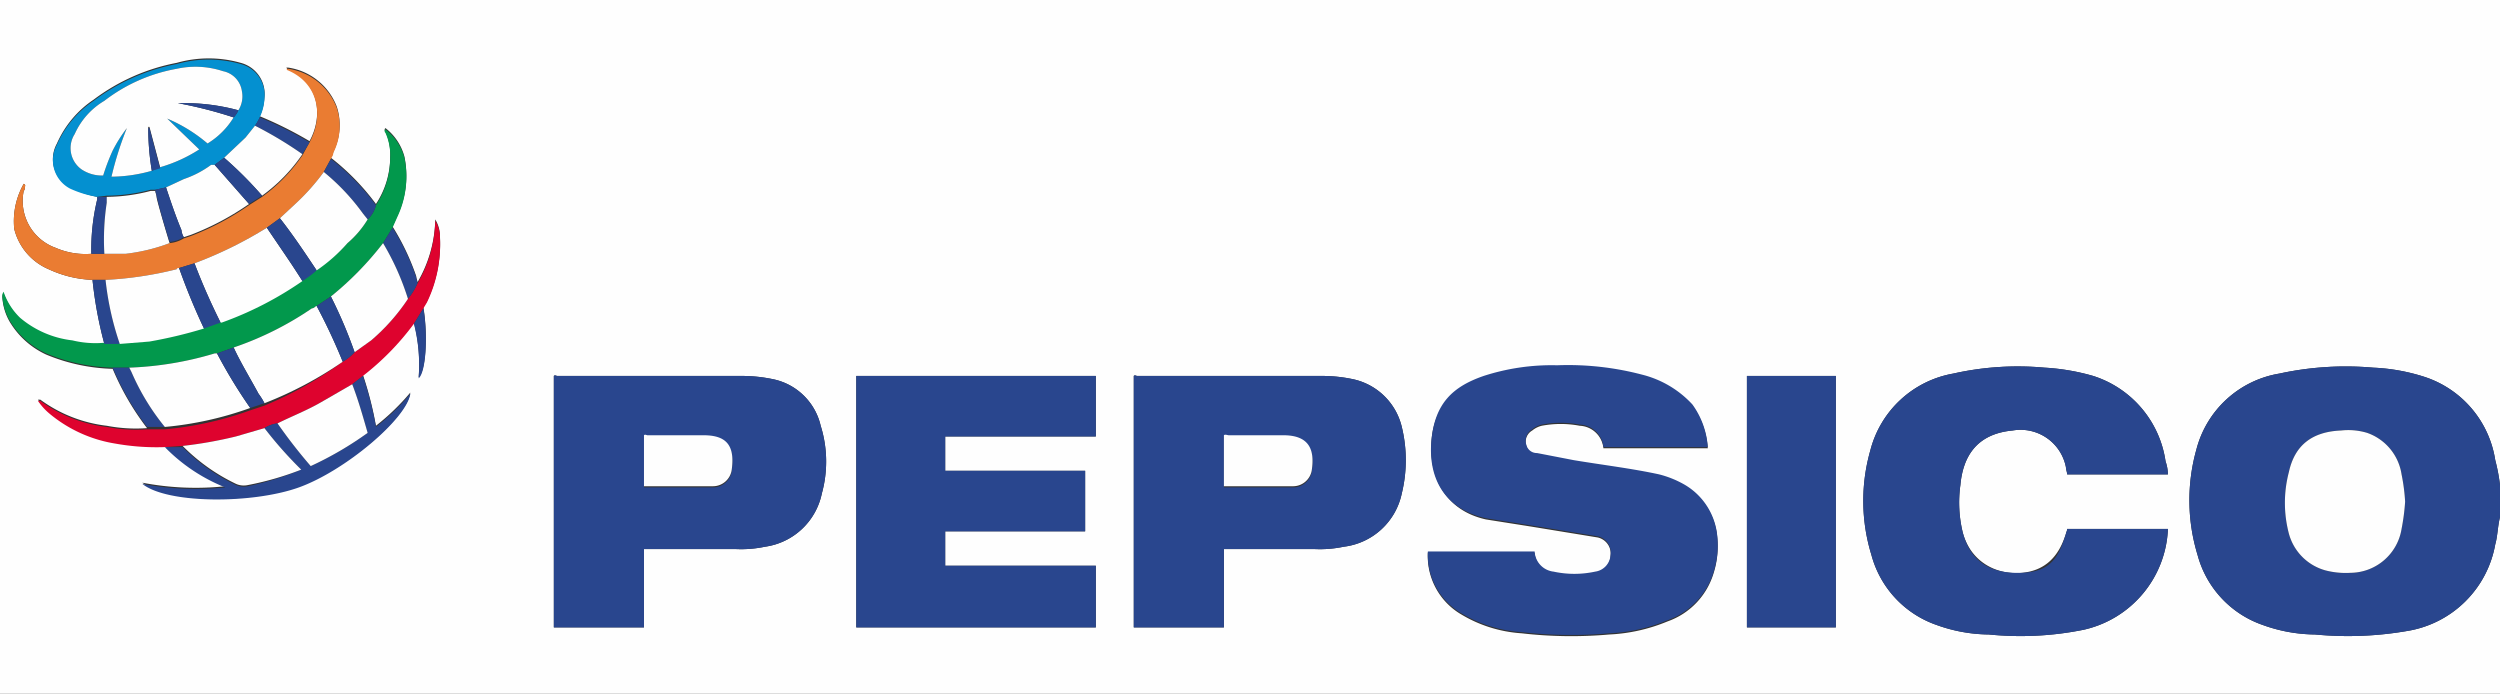 <svg viewBox="0 0 210.8 58.5" xmlns="http://www.w3.org/2000/svg" id="layer"><rect x="0" y="0" width="210.8" height="58.5" fill="#333333" stroke="none"/><defs><style>.cls-1{fill:#fefefe;}.cls-2{fill:#29468e;}.cls-3{fill:#02984c;}.cls-4{fill:#ea7c32;}.cls-5{fill:#de032e;}.cls-6{fill:#0490d0;}</style></defs><path transform="translate(-2.6 -27.5)" d="M213.4,71.1v15H2.6V27.5H213.4V68.4a15.5,15.5,0,0,0-.4-2.1,8.8,8.8,0,0,0-5.9-7,16.3,16.3,0,0,0-4.4-.8,26.3,26.3,0,0,0-7.9.5,8.7,8.7,0,0,0-7,6.4,15.8,15.8,0,0,0,.1,8.9,8.6,8.6,0,0,0,5.5,5.9,13.2,13.2,0,0,0,4.4.8,29.2,29.2,0,0,0,7.8-.3,9,9,0,0,0,7.4-7.3C213.2,72.7,213.2,71.9,213.4,71.1ZM10.8,44.1v.2a18,18,0,0,0-.5,4.6,6.3,6.3,0,0,1-3-.5,4.2,4.2,0,0,1-2.7-4.8.4.4,0,0,0,.1-.3c0-.1.1-.2-.1-.3a6.4,6.4,0,0,0-.8,3.8,5,5,0,0,0,2.9,3.4,9.6,9.6,0,0,0,3.7.9,34.1,34.1,0,0,0,1,5.4,8.2,8.2,0,0,1-2.7-.2,8.3,8.3,0,0,1-4.4-1.9,5.5,5.5,0,0,1-1.4-2.2.6.6,0,0,0-.1.4,4.7,4.7,0,0,0,.6,2,7,7,0,0,0,3.1,2.8,15.6,15.6,0,0,0,5.6,1.2,22.5,22.5,0,0,0,2.9,5,13,13,0,0,1-3.4-.2A11.8,11.8,0,0,1,6,61.2H5.8a5.2,5.2,0,0,0,1,1.1,11.5,11.5,0,0,0,5.5,2.5,19.8,19.8,0,0,0,4.2.3,14.7,14.7,0,0,0,5.1,3.4,23.7,23.7,0,0,1-7-.3c2.1,1.7,9.1,1.8,13.2.3s9.1-5.8,9.4-7.9a19.2,19.2,0,0,1-2.9,2.8,30.1,30.1,0,0,0-1.1-4.3,22.4,22.4,0,0,0,4.3-4.4,14.1,14.1,0,0,1,.4,4.6c.6-.5.8-3.5.4-5.9l.3-.5a11.2,11.2,0,0,0,1.1-5.4,2.8,2.8,0,0,0-.4-1.5,10.8,10.8,0,0,1-1.5,5.3c0-.2-.1-.3-.1-.5a20.3,20.3,0,0,0-2-4.2l.4-.9a7.9,7.9,0,0,0,.6-5,4.5,4.5,0,0,0-1.6-2.4.2.2,0,0,0,0,.3,4.6,4.6,0,0,1,.4,2.1,7.2,7.2,0,0,1-1.2,4,20,20,0,0,0-3.8-3.9c.1-.2.2-.3.2-.5a5,5,0,0,0,.3-3.8,5.2,5.2,0,0,0-4.1-3.3h-.2a.1.1,0,0,1,.1.1c2.7,1.1,3.1,3.9,1.9,6.1a32.9,32.9,0,0,0-4.2-2.1,4.2,4.2,0,0,0,.4-1.6,2.7,2.7,0,0,0-2-2.9,9.9,9.9,0,0,0-5.4,0,16.9,16.9,0,0,0-7,3.1,8.6,8.6,0,0,0-3.1,3.7,2.7,2.7,0,0,0,1.1,3.7A8.8,8.8,0,0,0,10.8,44.1ZM123,74a5.7,5.7,0,0,0,2.8,5.3,11.3,11.3,0,0,0,5.1,1.6,36.6,36.6,0,0,0,7.4.1,14.5,14.5,0,0,0,4.9-1.1,6.2,6.2,0,0,0,3.9-4.1,7.5,7.5,0,0,0,.3-3,5.6,5.6,0,0,0-2.7-4.3,8.5,8.5,0,0,0-2.2-.9c-2.3-.5-4.8-.8-7.2-1.2l-3.1-.6a.9.9,0,0,1-.9-.7,1.1,1.1,0,0,1,.5-1.3,2,2,0,0,1,.8-.4,8.6,8.6,0,0,1,3.2,0,2.1,2.1,0,0,1,2,1.9h8.8a6.9,6.9,0,0,0-1.3-3.6,8.6,8.6,0,0,0-4.2-2.5,24.5,24.5,0,0,0-7.2-.8,18.6,18.6,0,0,0-6.2.9c-2.6.9-4.2,2.6-4.4,5.4s1,5.8,4.6,6.6l3.8.6,5.5.9a1.4,1.4,0,0,1,1.2,1.6,1.5,1.5,0,0,1-1.3,1.4,8.3,8.3,0,0,1-3.5,0,1.8,1.8,0,0,1-1.6-1.7h-9Zm62.4-6.5a3.6,3.6,0,0,0-.2-1.1,8.9,8.9,0,0,0-6.1-7.2,18.5,18.5,0,0,0-4.1-.7,24.8,24.8,0,0,0-7.7.5,8.8,8.8,0,0,0-7,6.5,15.5,15.5,0,0,0,.1,8.8,8.6,8.6,0,0,0,5.5,5.9,13.2,13.2,0,0,0,4.4.8,26.8,26.8,0,0,0,8-.4,9.1,9.1,0,0,0,7.1-8.5h-8.5c0,.2-.1.3-.1.4-.6,1.9-1.7,3.1-3.7,3.3s-4.3-.8-5-3.4a10.7,10.7,0,0,1-.2-4c.2-2.2,1.2-4.3,4.4-4.6a3.9,3.9,0,0,1,4.5,3.1c0,.2.1.4.1.6ZM74.8,59.2V80.4H95V75.2H82.3V72.3H94.1V67.2H82.3V64.3H95V59.2Zm31,21.2V73.8h7.7a9.7,9.7,0,0,0,2.4-.2,5.7,5.7,0,0,0,4.9-4.5,11.8,11.8,0,0,0,0-5.6,5.4,5.4,0,0,0-4-4,12.4,12.4,0,0,0-2.7-.3H98.5c-.1,0-.2-.1-.3,0V80.4ZM56.9,73.8h7.8a9.7,9.7,0,0,0,2.4-.2,5.7,5.7,0,0,0,4.8-4.5,10.1,10.1,0,0,0-.1-5.7,5.2,5.2,0,0,0-3.9-3.9,12.7,12.7,0,0,0-2.8-.3H49.6c-.1,0-.2-.1-.3,0V80.4h7.6Zm93-14.6V80.4h7.5V59.2Z" class="cls-1"></path><path transform="translate(-2.6 -27.5)" d="M213.4,71.1c-.2.8-.2,1.6-.4,2.3a9,9,0,0,1-7.4,7.3,29.2,29.2,0,0,1-7.8.3,13.2,13.2,0,0,1-4.4-.8,8.6,8.6,0,0,1-5.5-5.9,15.8,15.8,0,0,1-.1-8.9,8.7,8.7,0,0,1,7-6.4,26.3,26.3,0,0,1,7.9-.5,16.3,16.3,0,0,1,4.4.8,8.8,8.8,0,0,1,5.9,7,15.5,15.5,0,0,1,.4,2.1Zm-8-1.3a16,16,0,0,0-.3-2.3,4.4,4.4,0,0,0-2.9-3.5,5.5,5.5,0,0,0-2.2-.2c-2.4.1-3.9,1.2-4.4,3.5a10.2,10.2,0,0,0,0,5.2,4.4,4.4,0,0,0,3.1,3.1,6.8,6.8,0,0,0,2.1.2,4.4,4.4,0,0,0,4.3-3.7A18.1,18.1,0,0,0,205.4,69.8Z" class="cls-2"></path><path transform="translate(-2.6 -27.5)" d="M123,74h9a1.8,1.8,0,0,0,1.6,1.7,8.3,8.3,0,0,0,3.5,0,1.5,1.5,0,0,0,1.3-1.4,1.4,1.4,0,0,0-1.2-1.6l-5.5-.9-3.8-.6c-3.6-.8-4.9-3.5-4.6-6.6s1.8-4.5,4.4-5.4a18.6,18.6,0,0,1,6.2-.9,24.5,24.5,0,0,1,7.2.8,8.6,8.6,0,0,1,4.2,2.5,6.9,6.9,0,0,1,1.3,3.6h-8.8a2.1,2.1,0,0,0-2-1.9,8.6,8.6,0,0,0-3.2,0,2,2,0,0,0-.8.4,1.1,1.1,0,0,0-.5,1.3.9.9,0,0,0,.9.7l3.1.6c2.4.4,4.9.7,7.2,1.2a8.5,8.5,0,0,1,2.2.9,5.6,5.6,0,0,1,2.7,4.3,7.5,7.5,0,0,1-.3,3,6.2,6.2,0,0,1-3.9,4.1,14.5,14.5,0,0,1-4.9,1.1,36.6,36.6,0,0,1-7.4-.1,11.3,11.3,0,0,1-5.1-1.6A5.7,5.7,0,0,1,123,74Z" class="cls-2"></path><path transform="translate(-2.6 -27.5)" d="M185.4,67.5h-8.5c0-.2-.1-.4-.1-.6a3.9,3.9,0,0,0-4.5-3.1c-3.2.3-4.2,2.4-4.4,4.6a10.7,10.7,0,0,0,.2,4c.7,2.6,2.5,3.5,5,3.4s3.1-1.4,3.7-3.3c0-.1.1-.2.1-.4h8.5a9.1,9.1,0,0,1-7.1,8.5,26.8,26.8,0,0,1-8,.4,13.2,13.2,0,0,1-4.4-.8,8.6,8.6,0,0,1-5.5-5.9,15.5,15.5,0,0,1-.1-8.8,8.8,8.8,0,0,1,7-6.5,24.8,24.8,0,0,1,7.7-.5,18.5,18.5,0,0,1,4.1.7,8.9,8.9,0,0,1,6.1,7.2A3.6,3.6,0,0,1,185.4,67.5Z" class="cls-2"></path><path transform="translate(-2.6 -27.5)" d="M74.8,59.2H95v5.1H82.3v2.9H94.1v5.1H82.3v2.9H95v5.2H74.8Z" class="cls-2"></path><path transform="translate(-2.6 -27.5)" d="M105.8,80.4H98.2V59.2c.1-.1.2,0,.3,0h15.6a12.4,12.4,0,0,1,2.7.3,5.4,5.4,0,0,1,4,4,11.8,11.8,0,0,1,0,5.6,5.7,5.7,0,0,1-4.9,4.5,9.7,9.7,0,0,1-2.4.2h-7.7Zm0-11.8h5.8a1.6,1.6,0,0,0,1.6-1.3c.3-1.9-.3-3-2.4-3h-4.6c-.1,0-.3-.1-.4,0Z" class="cls-2"></path><path transform="translate(-2.6 -27.5)" d="M56.9,73.8v6.6H49.3V59.2c.1-.1.2,0,.3,0H65.1a12.7,12.7,0,0,1,2.8.3,5.2,5.2,0,0,1,3.9,3.9,10.1,10.1,0,0,1,.1,5.7,5.7,5.7,0,0,1-4.8,4.5,9.7,9.7,0,0,1-2.4.2H56.9Zm0-5.2h5.8a1.6,1.6,0,0,0,1.6-1.4c.3-2.2-.6-2.9-2.4-2.9H57.2c-.1,0-.2-.1-.3,0Z" class="cls-2"></path><path transform="translate(-2.6 -27.5)" d="M149.9,59.2h7.5V80.4h-7.5Z" class="cls-2"></path><path transform="translate(-2.6 -27.5)" d="M34.3,44.8a7.2,7.2,0,0,0,1.2-4,4.6,4.6,0,0,0-.4-2.1.2.2,0,0,1,0-.3,4.5,4.5,0,0,1,1.6,2.4,7.9,7.9,0,0,1-.6,5l-.4.9L34.9,48a26.8,26.8,0,0,1-4.4,4.5l-1.2.8c-.1,0-.2.2-.4.2a27.2,27.2,0,0,1-6.6,3.3l-1.4.5h-.2a28.5,28.5,0,0,1-7.2,1.2H12.1a15.6,15.6,0,0,1-5.6-1.2,7,7,0,0,1-3.1-2.8,4.7,4.7,0,0,1-.6-2,.6.6,0,0,1,.1-.4,5.5,5.5,0,0,0,1.4,2.2,8.3,8.3,0,0,0,4.4,1.9,8.2,8.2,0,0,0,2.7.2h1.3l2.5-.2a38.4,38.4,0,0,0,4.6-1.1l1.4-.5h.1a29.2,29.2,0,0,0,6.8-3.5,9.4,9.4,0,0,0,1.2-.9A13.8,13.8,0,0,0,31.9,48a8.2,8.2,0,0,0,1.7-2A2.4,2.4,0,0,0,34.3,44.8Z" class="cls-3"></path><path transform="translate(-2.6 -27.5)" d="M28.7,39.5c1.2-2.2.8-5-1.9-6.1a.1.1,0,0,0-.1-.1h.2A5.2,5.2,0,0,1,31,36.6a5,5,0,0,1-.3,3.8c0,.2-.1.3-.2.5L29.9,42a18.6,18.6,0,0,1-2.3,2.6l-1.4,1.3-1.1.8a34.5,34.5,0,0,1-6.1,3l-1.3.4c-.1,0-.2,0-.2.1a31.1,31.1,0,0,1-6,.9H10.4a9.6,9.6,0,0,1-3.7-.9,5,5,0,0,1-2.9-3.4A6.4,6.4,0,0,1,4.6,43c.2.1.1.2.1.3a.4.4,0,0,1-.1.3,4.2,4.2,0,0,0,2.7,4.8,6.3,6.3,0,0,0,3,.5h2.9a15.4,15.4,0,0,0,3.7-.9,2.8,2.8,0,0,0,1.2-.4l.6-.2a23,23,0,0,0,4.9-2.6l1.1-.7a14.1,14.1,0,0,0,3.4-3.5Z" class="cls-4"></path><path transform="translate(-2.6 -27.5)" d="M16.5,65.2a19.8,19.8,0,0,1-4.2-.3,11.5,11.5,0,0,1-5.5-2.5,5.2,5.2,0,0,1-1-1.1H6a11.8,11.8,0,0,0,5.6,2.2,13,13,0,0,0,3.4.2h1.5a28.9,28.9,0,0,0,7.2-1.6l1.2-.4A32.1,32.1,0,0,0,31.5,58a3.9,3.9,0,0,0,1-.8l1.4-1A16.9,16.9,0,0,0,37,52.7a5.7,5.7,0,0,0,.8-1.3,10.8,10.8,0,0,0,1.5-5.3,2.8,2.8,0,0,1,.4,1.5A11.2,11.2,0,0,1,38.6,53l-.3.5-.8,1.3a22.4,22.4,0,0,1-4.3,4.4l-.9.7-2.6,1.5c-1.2.7-2.5,1.2-3.7,1.8a2.5,2.5,0,0,0-1.1.4l-2.4.7a35.4,35.4,0,0,1-4.5.8Z" class="cls-5"></path><path transform="translate(-2.6 -27.5)" d="M10.8,44.1a8.8,8.8,0,0,1-2.3-.7,2.7,2.7,0,0,1-1.1-3.7A8.6,8.6,0,0,1,10.5,36a16.9,16.9,0,0,1,7-3.1,9.9,9.9,0,0,1,5.4,0,2.7,2.7,0,0,1,2,2.9,4.2,4.2,0,0,1-.4,1.6,4.3,4.3,0,0,1-.4.7l-.8,1-1.8,1.7-.8.6h-.3a8.4,8.4,0,0,1-2.3,1.2l-1.5.7-.9.2h-.4a15,15,0,0,1-3.7.5Zm11.5-6.7a2.1,2.1,0,0,0,.4-.6,2.2,2.2,0,0,0,.3-1.6,2,2,0,0,0-1.6-1.7,7.4,7.4,0,0,0-3.9-.2A14,14,0,0,0,11.4,36a6.2,6.2,0,0,0-2.5,2.8,2.2,2.2,0,0,0,.6,3,3.1,3.1,0,0,0,1.8.5,18,18,0,0,1,.8-2.1,12.2,12.2,0,0,1,1.2-1.9A28,28,0,0,0,12,42.4a12.7,12.7,0,0,0,3.4-.5l.7-.3a12.4,12.4,0,0,0,3.3-1.5l-2.7-2.6a13,13,0,0,1,3.4,2.1A6.6,6.6,0,0,0,22.3,37.4Z" class="cls-6"></path><path transform="translate(-2.6 -27.5)" d="M16.5,65.2H18a16,16,0,0,0,4.5,3.2,1.6,1.6,0,0,0,1,.1A25.4,25.4,0,0,0,28,67.1a33.8,33.8,0,0,1-3.1-3.5,2.5,2.5,0,0,1,1.1-.4,43.9,43.9,0,0,0,2.8,3.6A28.7,28.7,0,0,0,33.6,64c-.4-1.4-.8-2.8-1.3-4.1l.9-.7a30.1,30.1,0,0,1,1.1,4.3,19.2,19.2,0,0,0,2.9-2.8c-.3,2.1-5.5,6.5-9.4,7.9S16.7,70,14.6,68.3a23.7,23.7,0,0,0,7,.3A14.7,14.7,0,0,1,16.5,65.2Z" class="cls-2"></path><path transform="translate(-2.6 -27.5)" d="M16.5,63.5H15a22.5,22.5,0,0,1-2.9-5h1.4l.2.4A19.5,19.5,0,0,0,16.5,63.5Z" class="cls-2"></path><path transform="translate(-2.6 -27.5)" d="M29.9,42l.6-1.1a20,20,0,0,1,3.8,3.9,2.4,2.4,0,0,1-.7,1.2l-.4-.5A18.3,18.3,0,0,0,29.9,42Z" class="cls-2"></path><path transform="translate(-2.6 -27.5)" d="M37.8,51.4a5.7,5.7,0,0,1-.8,1.3A21.8,21.8,0,0,0,34.9,48l.8-1.3a20.3,20.3,0,0,1,2,4.2C37.7,51.1,37.8,51.2,37.8,51.4Z" class="cls-2"></path><path transform="translate(-2.6 -27.5)" d="M10.4,51.1h1.1a24.8,24.8,0,0,0,1.2,5.4H11.4A34.1,34.1,0,0,1,10.4,51.1Z" class="cls-2"></path><path transform="translate(-2.6 -27.5)" d="M10.8,44.1h.8v.5a20.7,20.7,0,0,0-.2,4.3H10.3a18,18,0,0,1,.5-4.6Z" class="cls-2"></path><path transform="translate(-2.6 -27.5)" d="M24.1,38.1a4.3,4.3,0,0,0,.4-.7,32.9,32.9,0,0,1,4.2,2.1l-.6,1A32.6,32.6,0,0,0,24.1,38.1Z" class="cls-2"></path><path transform="translate(-2.6 -27.5)" d="M37.5,54.8l.8-1.3c.4,2.4.2,5.4-.4,5.9A14.1,14.1,0,0,0,37.5,54.8Z" class="cls-2"></path><path transform="translate(-2.6 -27.5)" d="M205.4,69.8a18.1,18.1,0,0,1-.3,2.3,4.4,4.4,0,0,1-4.3,3.7,6.8,6.8,0,0,1-2.1-.2,4.4,4.4,0,0,1-3.1-3.1,10.2,10.2,0,0,1,0-5.2c.5-2.3,2-3.4,4.4-3.5a5.5,5.5,0,0,1,2.2.2,4.4,4.4,0,0,1,2.9,3.5A16,16,0,0,1,205.4,69.8Z" class="cls-1"></path><path transform="translate(-2.6 -27.5)" d="M105.8,68.6V64.2c.1-.1.3,0,.4,0h4.6c2.1,0,2.7,1.1,2.4,3a1.6,1.6,0,0,1-1.6,1.3h-5.8Z" class="cls-1"></path><path transform="translate(-2.6 -27.5)" d="M56.9,68.6V64.2c.1-.1.2,0,.3,0h4.7c1.8,0,2.7.7,2.4,2.9a1.6,1.6,0,0,1-1.6,1.4H56.9Z" class="cls-1"></path><path transform="translate(-2.6 -27.5)" d="M31.5,58a32.1,32.1,0,0,1-6.6,3.5,5.6,5.6,0,0,0-.5-.8c-.7-1.3-1.5-2.6-2.1-3.9a27.2,27.2,0,0,0,6.6-3.3c.2,0,.3-.2.4-.2A49.6,49.6,0,0,1,31.5,58Z" class="cls-1"></path><path transform="translate(-2.6 -27.5)" d="M19,49.7a34.5,34.5,0,0,0,6.1-3c1,1.5,2,2.9,3,4.5a29.2,29.2,0,0,1-6.8,3.5h-.1A54.4,54.4,0,0,1,19,49.7Z" class="cls-1"></path><path transform="translate(-2.6 -27.5)" d="M16.5,63.5a19.5,19.5,0,0,1-2.8-4.6l-.2-.4a28.5,28.5,0,0,0,7.2-1.2h.2a43.4,43.4,0,0,0,2.8,4.6A28.9,28.9,0,0,1,16.5,63.5Z" class="cls-1"></path><path transform="translate(-2.6 -27.5)" d="M12.7,56.5a24.8,24.8,0,0,1-1.2-5.4,31.1,31.1,0,0,0,6-.9c0-.1.1-.1.2-.1a54.9,54.9,0,0,0,2.1,5.1,38.4,38.4,0,0,1-4.6,1.1Z" class="cls-1"></path><path transform="translate(-2.6 -27.5)" d="M29.9,42a18.3,18.3,0,0,1,3.3,3.5l.4.5a8.2,8.2,0,0,1-1.7,2,13.8,13.8,0,0,1-2.6,2.3c-1-1.5-2-3-3.1-4.4l1.4-1.3A18.6,18.6,0,0,0,29.9,42Z" class="cls-1"></path><path transform="translate(-2.6 -27.5)" d="M34.9,48A21.8,21.8,0,0,1,37,52.7a16.9,16.9,0,0,1-3.1,3.5l-1.4,1a39,39,0,0,0-2-4.7A26.8,26.8,0,0,0,34.9,48Z" class="cls-1"></path><path transform="translate(-2.6 -27.5)" d="M26.2,45.9c1.1,1.4,2.1,2.9,3.1,4.4a9.4,9.4,0,0,1-1.2.9c-1-1.6-2-3-3-4.5Z" class="cls-2"></path><path transform="translate(-2.6 -27.5)" d="M19.8,55.2a54.9,54.9,0,0,1-2.1-5.1l1.3-.4a54.4,54.4,0,0,0,2.2,5Z" class="cls-2"></path><path transform="translate(-2.6 -27.5)" d="M23.7,61.9a43.4,43.4,0,0,1-2.8-4.6l1.4-.5c.6,1.3,1.4,2.6,2.1,3.9a5.6,5.6,0,0,1,.5.8Z" class="cls-2"></path><path transform="translate(-2.6 -27.5)" d="M30.5,52.5a39,39,0,0,1,2,4.7,3.9,3.9,0,0,1-1,.8,49.6,49.6,0,0,0-2.2-4.7Z" class="cls-2"></path><path transform="translate(-2.6 -27.5)" d="M16.6,43.3l1.5-.7a8.4,8.4,0,0,0,2.3-1.2h.3l2.9,3.3a23,23,0,0,1-4.9,2.6l-.6.2a1.4,1.4,0,0,1-.2-.6C17.4,45.7,17,44.5,16.6,43.3Z" class="cls-1"></path><path transform="translate(-2.6 -27.5)" d="M11.4,48.9a20.7,20.7,0,0,1,.2-4.3v-.5a15,15,0,0,0,3.7-.5h.4c0,.2.1.3.1.5s.7,2.6,1.1,3.9a15.4,15.4,0,0,1-3.7.9Z" class="cls-1"></path><path transform="translate(-2.6 -27.5)" d="M24.1,38.1a32.6,32.6,0,0,1,4,2.4A14.1,14.1,0,0,1,24.7,44a32.2,32.2,0,0,0-3.2-3.2l1.8-1.7Z" class="cls-1"></path><path transform="translate(-2.6 -27.5)" d="M21.5,40.8A32.2,32.2,0,0,1,24.7,44l-1.1.7-2.9-3.3Z" class="cls-2"></path><path transform="translate(-2.6 -27.5)" d="M16.9,47.9c-.4-1.3-.8-2.6-1.1-3.9s-.1-.3-.1-.5l.9-.2c.4,1.2.8,2.4,1.3,3.6a1.4,1.4,0,0,0,.2.6A2.8,2.8,0,0,1,16.9,47.9Z" class="cls-2"></path><path transform="translate(-2.6 -27.5)" d="M32.3,59.9c.5,1.3.9,2.7,1.3,4.1a28.7,28.7,0,0,1-4.8,2.8A43.9,43.9,0,0,1,26,63.2c1.2-.6,2.5-1.1,3.7-1.8Z" class="cls-1"></path><path transform="translate(-2.6 -27.5)" d="M24.9,63.6A33.8,33.8,0,0,0,28,67.1a25.4,25.4,0,0,1-4.5,1.3,1.6,1.6,0,0,1-1-.1A16,16,0,0,1,18,65.1a35.4,35.4,0,0,0,4.5-.8Z" class="cls-1"></path><path transform="translate(-2.6 -27.5)" d="M15.4,41.9a12.7,12.7,0,0,1-3.4.5,28,28,0,0,1,1.3-4.1,12.2,12.2,0,0,0-1.2,1.9,18,18,0,0,0-.8,2.1,3.1,3.1,0,0,1-1.8-.5,2.2,2.2,0,0,1-.6-3A6.2,6.2,0,0,1,11.4,36a14,14,0,0,1,6.1-2.7,7.4,7.4,0,0,1,3.9.2A2,2,0,0,1,23,35.2a2.2,2.2,0,0,1-.3,1.6,17.4,17.4,0,0,0-5.1-.6,35.9,35.9,0,0,1,4.7,1.2,6.6,6.6,0,0,1-2.2,2.2,13,13,0,0,0-3.4-2.1l2.7,2.6a12.4,12.4,0,0,1-3.3,1.5l-.9-3.4h-.1A21.9,21.9,0,0,0,15.4,41.9Z" class="cls-1"></path><path transform="translate(-2.6 -27.5)" d="M22.3,37.4a35.9,35.9,0,0,0-4.7-1.2,17.4,17.4,0,0,1,5.1.6A2.1,2.1,0,0,1,22.3,37.4Z" class="cls-2"></path><path transform="translate(-2.6 -27.5)" d="M15.4,41.9a21.9,21.9,0,0,1-.3-3.6h.1l.9,3.4Z" class="cls-2"></path></svg>